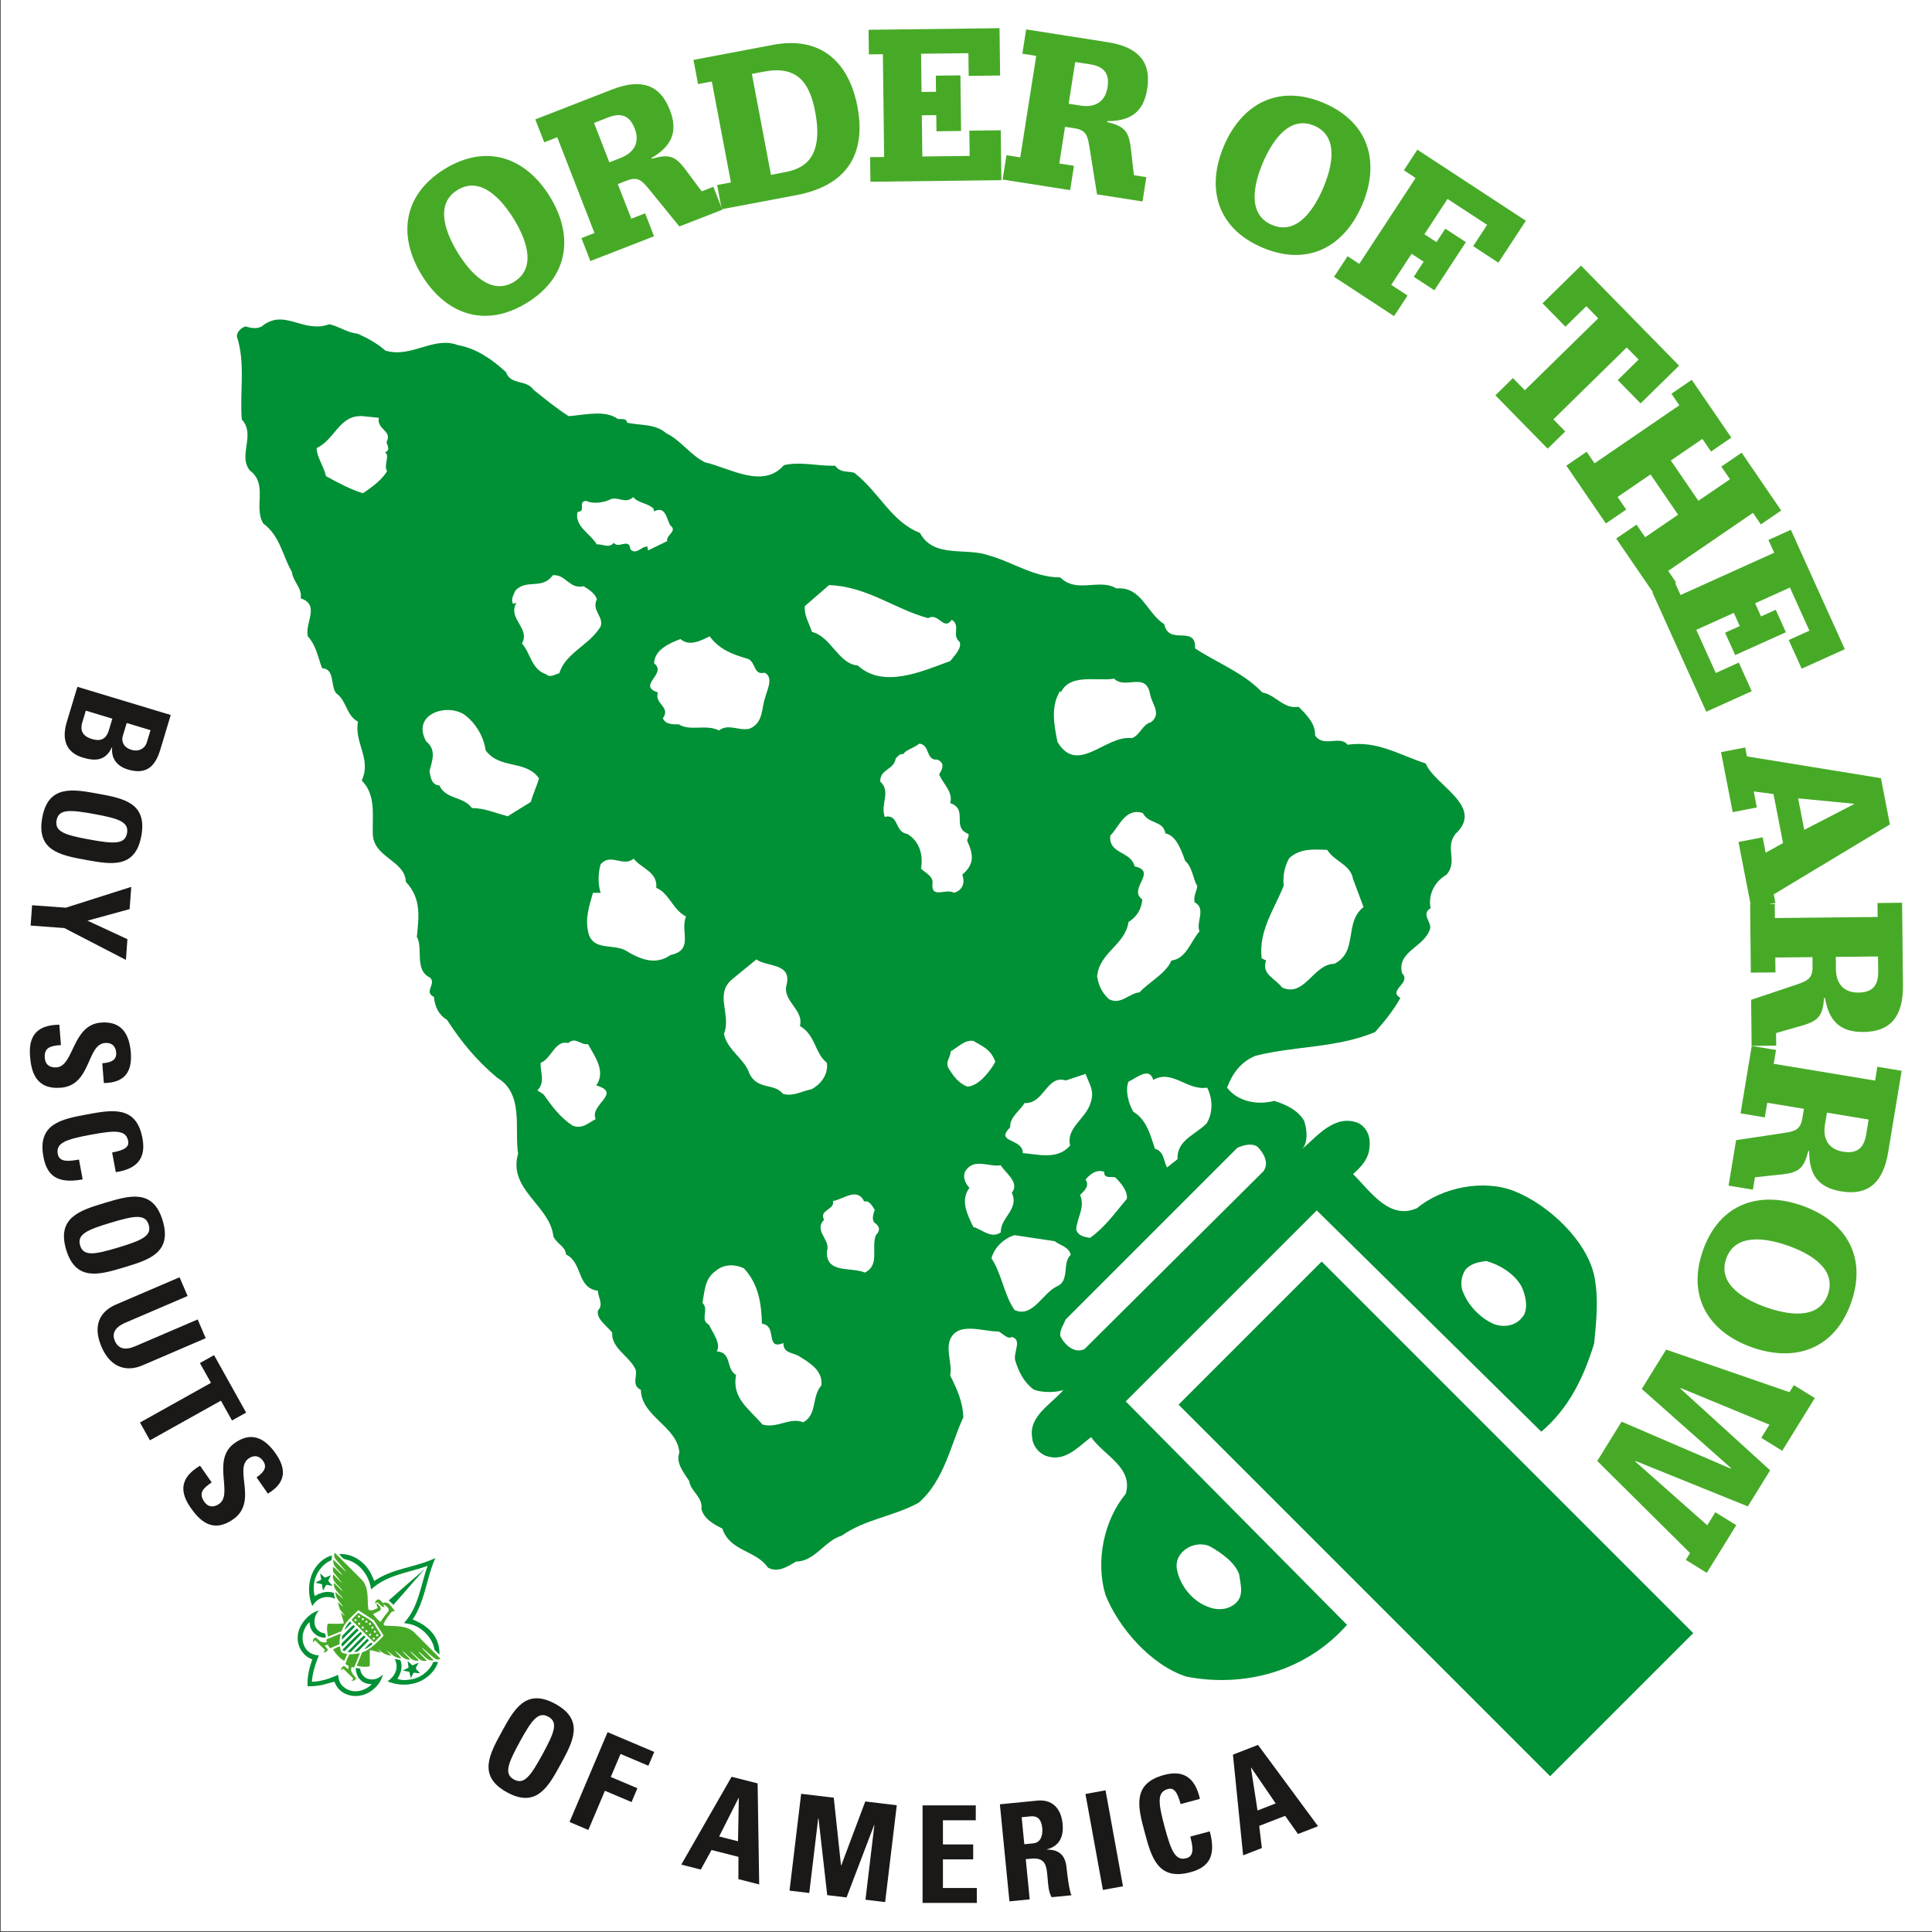 <?xml version="1.0" encoding="UTF-8"?>
<svg xmlns="http://www.w3.org/2000/svg" xmlns:xlink="http://www.w3.org/1999/xlink" width="192.8pt" height="192.8pt" viewBox="0 0 192.8 192.8" version="1.1">
<rect x="0" y="0" width="192.8" height="192.8" fill="#333333" stroke="none"/>
<g id="surface1">
<path style=" stroke:none;fill-rule:evenodd;fill:rgb(100%,100%,100%);fill-opacity:1;" d="M 0.062 192.734 L 192.816 192.734 L 192.816 -0.023 L 0.062 -0.023 Z M 0.062 192.734 "/>
<path style=" stroke:none;fill-rule:evenodd;fill:rgb(100%,100%,100%);fill-opacity:1;" d="M 131.23 121.488 L 170.867 161.125 L 151.934 180.062 L 112.031 140.16 Z M 131.23 121.488 "/>
<path style=" stroke:none;fill-rule:evenodd;fill:rgb(0%,56.444%,20.776%);fill-opacity:1;" d="M 26.328 32.41 C 28.523 30.875 30.281 33.289 32.863 32.355 C 33.852 32.574 34.73 33.234 35.664 33.289 C 36.652 33.73 37.586 34.223 38.465 34.992 C 41.102 35.762 43.242 33.508 45.715 34.445 C 47.582 34.773 49.176 35.926 50.496 37.137 C 50.934 38.453 52.527 37.848 53.238 38.895 C 54.395 39.828 55.547 40.762 56.754 41.531 C 58.293 41.418 60.383 40.871 61.645 41.805 C 62.027 41.859 62.523 41.695 62.578 42.188 C 63.953 42.465 65.434 42.297 66.477 43.23 C 67.961 43.945 68.895 45.43 70.379 46.145 C 72.793 46.691 76.145 48.836 78.23 46.418 C 79.934 46.031 81.527 46.527 83.34 46.473 C 83.891 47.242 84.605 46.969 85.262 47.188 C 87.789 49.164 88.941 52.074 91.801 53.176 C 93.172 55.754 96.414 54.602 98.664 55.426 C 101.082 56.086 103.168 57.621 105.805 57.621 C 107.453 59.27 109.703 57.68 111.406 58.723 C 113.934 58.5 114.43 61.195 116.188 62.293 C 116.625 64.488 119.371 62.293 119.262 64.707 C 121.516 66.191 124.098 67.125 125.965 69.102 C 127.281 69.32 128.105 70.805 129.59 70.531 C 130.41 71.355 131.289 72.234 131.234 73.387 C 132.059 74.648 133.707 73.332 134.477 74.32 C 137.441 73.879 139.695 75.363 142.277 76.188 C 143.156 78.383 148.207 80.473 145.242 83.219 C 144.145 84.648 145.516 85.91 144.363 87.281 C 143.102 87.996 142.496 89.371 142.77 90.633 C 141.781 91.184 142.879 92.062 142.715 92.668 C 142.168 94.535 139.363 94.918 139.914 97.113 C 140.902 98.105 138.434 98.816 139.75 99.586 C 139.09 100.793 138.102 102.004 137.223 102.992 C 133.434 104.586 129.258 104.367 125.305 105.355 C 123.82 105.957 122.996 107.113 122.449 108.539 C 123.547 109.969 125.523 110.297 127.172 109.859 C 128.324 110.242 129.48 110.738 130.137 111.836 C 130.41 112.66 130.578 113.922 129.973 114.637 C 131.512 113.316 133.215 111.176 135.52 112.055 C 136.398 112.496 136.785 113.43 136.672 114.418 C 136.617 115.57 135.906 116.395 135.027 117.164 C 136.785 118.922 138.652 121.777 141.398 120.57 C 143.922 118.48 148.043 117.656 151.121 118.867 C 154.578 120.238 158.48 123.918 159.141 127.543 C 159.523 129.688 159.305 131.883 159.082 134.082 C 158.098 137.266 156.668 140.453 153.812 142.871 L 131.402 120.789 L 112.34 139.848 L 134.422 162.148 C 130.191 166.926 123.984 168.41 118.383 167.312 C 114.812 166.156 111.574 162.367 110.309 159.129 C 109.32 155.832 110.145 151.711 112.34 149.074 C 113.109 146.438 110.199 145.285 108.883 143.418 C 107.508 144.461 106.246 145.945 104.375 145.285 C 103.664 145.012 103.059 144.297 103.004 143.473 C 102.617 141.332 104.926 140.121 106.133 138.695 C 105.531 138.969 103.938 139.023 103.113 138.641 C 102.125 137.871 101.629 136.828 101.301 135.727 C 101.137 134.906 102.016 133.695 100.973 133.422 C 100.586 133.695 100.094 133.094 99.652 132.871 C 98.172 132.926 95.48 131.773 94.766 133.805 C 94.434 134.906 95.039 136.168 94.82 137.266 C 95.535 138.641 96.082 139.957 96.137 141.441 C 94.93 143.969 94.27 147.703 91.688 149.953 C 89.219 151.328 86.305 151.602 84 153.25 C 82.297 153.746 81.309 155.832 79.441 155.832 C 78.617 156.324 77.629 156.984 76.641 156.438 C 75.43 154.68 72.848 154.844 72.082 152.535 C 71.258 152.152 70.215 151.547 69.992 150.559 C 70.16 149.406 68.895 148.801 68.785 147.812 C 68.234 146.934 67.41 146 67.797 144.957 C 67.578 142.32 64.008 141.387 63.953 138.695 C 62.961 138.254 63.676 137.211 63.402 136.609 C 62.742 135.289 60.984 134.52 61.094 132.98 C 60.492 132.27 59.504 131.609 59.668 130.785 C 60.27 130.18 59.668 129.465 59.668 128.809 C 57.523 128.531 58.184 126.008 56.48 125.184 C 56.426 124.359 55.547 124.141 55.219 123.371 C 54.887 120.293 50.66 118.703 51.703 115.129 C 51.316 112.66 52.309 109.145 49.617 107.551 C 47.527 105.793 46.043 103.98 44.617 101.785 C 43.738 101.234 43.41 100.465 43.297 99.477 C 42.254 98.98 43.574 98.215 42.914 97.555 C 41.32 96.84 42.254 94.59 41.598 93.492 C 41.816 91.402 42.035 89.645 40.496 87.996 C 40.441 85.855 37.203 85.582 37.203 83.164 C 37.148 81.352 37.531 79.32 36.102 77.891 C 37.094 75.695 35.336 74.156 35.719 72.016 C 34.512 71.355 34.621 69.926 33.523 69.156 C 32.973 68.387 33.414 66.742 32.148 66.688 C 31.711 65.586 31.598 64.488 30.719 63.5 C 30.391 62.184 31.984 60.367 30.008 59.711 C 30.172 58.668 29.238 58.062 29.129 57.074 C 28.195 55.48 27.973 53.504 26.27 52.238 C 25.281 50.594 26.766 48.34 24.953 46.969 C 23.691 45.484 25.559 43.398 24.129 41.859 C 23.91 39.004 24.516 36.312 23.637 33.566 C 23.637 33.125 24.074 32.688 24.516 32.574 C 25.008 32.742 25.832 32.906 26.328 32.41 Z M 26.328 32.41 "/>
<path style=" stroke:none;fill-rule:evenodd;fill:rgb(100%,100%,100%);fill-opacity:1;" d="M 31.598 44.715 C 31.598 45.594 32.312 46.527 32.531 47.516 C 33.742 48.176 34.949 48.836 36.215 49.219 C 37.148 48.613 38.137 47.848 38.629 47.023 C 38.246 46.418 38.961 45.375 38.41 45.156 C 39.016 44.879 38.629 44.496 38.574 44.109 C 39.18 42.957 37.586 42.902 37.805 41.695 L 36.215 41.531 C 33.852 41.363 33.469 43.836 31.598 44.715 Z M 31.598 44.715 "/>
<path style=" stroke:none;fill-rule:evenodd;fill:rgb(100%,100%,100%);fill-opacity:1;" d="M 58.512 49.988 C 57.578 50.043 58.57 51.031 57.633 51.086 C 57.305 52.516 58.898 53.23 59.559 54.328 C 60.16 54.273 60.766 54.766 61.258 54.164 C 61.699 54.82 62.797 53.613 62.906 54.82 C 63.512 55.426 64.008 54.492 64.609 54.547 L 64.664 54.934 L 66.586 53.996 C 66.422 53.395 67.688 53.008 66.863 52.406 C 66.477 51.582 66.367 50.484 65.27 51.031 L 65.215 50.758 C 64.664 50.207 63.676 50.207 63.184 49.605 C 62.414 50.371 61.59 49.438 60.82 49.879 C 60.215 50.152 59.172 50.316 58.512 49.988 Z M 58.512 49.988 "/>
<path style=" stroke:none;fill-rule:evenodd;fill:rgb(100%,100%,100%);fill-opacity:1;" d="M 51.43 58.941 C 51.262 59.324 50.934 59.875 51.207 60.258 L 51.539 60.148 C 50.605 61.742 52.965 62.676 52.086 64.215 C 52.965 65.203 53.02 66.797 54.504 67.289 C 54.887 67.672 55.383 67.289 55.82 67.18 C 56.426 65.148 58.844 64.379 59.941 62.512 C 60.27 61.523 59.008 60.918 59.559 59.82 C 59.445 59.27 58.789 58.832 58.238 58.5 C 56.812 58.832 56.48 57.293 55.164 57.402 C 54.121 58.887 52.527 57.734 51.43 58.941 Z M 51.43 58.941 "/>
<path style=" stroke:none;fill-rule:evenodd;fill:rgb(100%,100%,100%);fill-opacity:1;" d="M 42.531 73.992 C 43.574 74.816 43.133 75.914 42.859 76.957 C 42.969 77.504 43.023 78.328 43.848 78.383 C 44.508 79.812 46.211 79.43 47.09 80.637 C 48.297 80.637 49.449 81.133 50.66 81.461 L 52.965 80.031 C 53.184 79.266 53.57 78.441 53.789 77.672 C 52.473 75.805 49.836 76.793 48.461 74.871 C 48.297 73.605 47.527 72.18 46.32 71.301 C 44.508 70.145 41.047 71.301 42.531 73.992 Z M 42.531 73.992 "/>
<path style=" stroke:none;fill-rule:evenodd;fill:rgb(100%,100%,100%);fill-opacity:1;" d="M 65.27 66.191 C 66.645 67.234 63.512 68.387 65.652 69.102 C 65.27 70.254 66.973 70.531 66.148 71.684 C 66.422 72.289 67.082 72.289 67.742 72.289 C 68.895 73.004 70.434 72.234 71.75 72.895 C 72.684 72.18 73.672 72.945 74.773 72.727 C 76.199 72.18 75.98 70.641 76.363 69.598 C 76.531 68.883 77.242 67.621 76.309 67.125 C 75.102 67.453 75.484 65.863 74.441 65.695 C 73.016 65.258 71.805 64.82 70.816 63.5 C 69.938 63.941 68.785 64.543 67.906 63.773 C 66.863 64.16 65.324 64.82 65.27 66.191 Z M 65.27 66.191 "/>
<path style=" stroke:none;fill-rule:evenodd;fill:rgb(100%,100%,100%);fill-opacity:1;" d="M 80.32 60.48 C 80.211 61.359 80.758 62.238 81.035 63.062 C 82.957 63.555 83.668 66.246 85.594 66.41 C 88.176 68.773 92.074 66.961 94.82 65.973 C 95.258 65.422 96.027 64.652 95.754 64.047 C 94.93 63.336 95.918 62.457 94.984 61.852 C 94.16 63.008 93.668 61.082 92.625 61.688 C 89.328 60.809 86.473 58.5 82.734 58.391 Z M 80.32 60.48 "/>
<path style=" stroke:none;fill-rule:evenodd;fill:rgb(100%,100%,100%);fill-opacity:1;" d="M 59.941 86.238 C 59.668 87.172 59.668 88.273 59.941 89.094 L 59.172 89.094 C 58.789 90.469 58.348 91.68 58.734 93.16 C 59.227 94.863 61.094 94.203 62.359 94.809 C 63.785 95.688 65.379 96.402 66.918 95.301 C 69.277 94.809 67.852 92.941 68.457 91.457 C 67.137 90.797 66.754 89.094 65.488 88.602 C 65.652 87.008 64.008 86.68 63.238 85.691 C 62.141 86.57 60.984 85.086 59.941 86.238 Z M 59.941 86.238 "/>
<path style=" stroke:none;fill-rule:evenodd;fill:rgb(100%,100%,100%);fill-opacity:1;" d="M 53.953 106.066 C 53.898 107 54.449 107.992 53.625 108.816 L 54.23 109.199 C 55.055 110.352 55.879 111.508 57.141 112.328 C 58.074 112.715 58.734 112.055 59.445 111.672 C 58.789 110.242 62.141 109.09 59.504 108.32 C 60.492 106.891 59.336 105.41 58.68 104.199 C 57.91 104.309 57.469 103.43 56.699 104.09 C 55.383 103.762 55.055 105.629 53.953 106.066 Z M 53.953 106.066 "/>
<path style=" stroke:none;fill-rule:evenodd;fill:rgb(100%,100%,100%);fill-opacity:1;" d="M 89.383 75.695 C 89.219 76.848 87.789 76.738 87.844 78 C 88.941 78.988 87.844 80.199 88.285 81.516 C 89.711 81.188 89.273 83.055 90.535 83.219 C 91.855 83.988 92.129 85.473 91.91 86.68 C 92.348 87.117 93.062 87.395 93.062 88.055 C 92.844 89.809 94.379 88.602 95.203 89.094 C 96.137 88.82 96.305 87.996 96.027 87.281 C 97.293 86.238 97.125 85.195 96.523 83.934 C 96.523 83.602 96.852 83.273 96.523 83.164 C 94.984 82.504 96.633 80.746 94.82 80.145 C 95.148 79.043 94.105 78.223 93.723 77.285 C 93.996 76.793 94.379 76.188 93.555 75.805 C 92.348 75.914 92.844 74.32 91.742 74.211 C 91.195 74.648 90.316 74.871 90.152 75.254 C 89.766 75.199 89.602 75.473 89.383 75.695 Z M 89.383 75.695 "/>
<path style=" stroke:none;fill-rule:evenodd;fill:rgb(100%,100%,100%);fill-opacity:1;" d="M 73.07 97.719 C 71.258 99.203 73.016 101.289 72.246 103.156 C 72.52 104.75 74.332 105.684 74.773 107.113 C 75.594 108.816 77.242 108.047 78.121 109.145 C 79.109 109.473 80.043 108.871 80.977 108.703 C 81.91 108.211 82.68 107.223 82.516 106.066 C 81.254 105.023 81.418 103.32 79.824 102.387 C 80.266 100.742 78.012 99.918 78.508 98.215 C 79 96.07 76.477 96.512 75.484 95.742 Z M 73.07 97.719 "/>
<path style=" stroke:none;fill-rule:evenodd;fill:rgb(100%,100%,100%);fill-opacity:1;" d="M 105.805 68.938 C 104.816 70.477 105.199 72.398 105.531 74.047 C 107.562 77.398 110.309 73.332 112.945 73.66 C 113.77 73.387 113.988 72.289 114.867 72.07 C 115.965 71.191 114.922 70.254 114.758 69.211 C 114.32 67.016 112.285 68.828 111.188 67.73 C 109.375 68.004 106.793 67.18 105.859 69.102 Z M 105.805 68.938 "/>
<path style=" stroke:none;fill-rule:evenodd;fill:rgb(100%,100%,100%);fill-opacity:1;" d="M 110.805 83.383 C 110.582 85.25 112.891 84.922 113.223 86.461 C 115.582 86.953 112.508 88.711 113.988 89.754 C 113.934 90.688 113.441 91.512 112.617 92.008 C 112.285 94.312 109.703 95.027 109.484 97.445 C 109.648 98.379 109.926 98.98 110.641 99.695 C 111.848 100.355 112.672 99.094 113.715 99.035 C 114.648 97.992 116.352 97.168 116.898 95.852 C 118.383 95.688 118.824 93.93 119.703 92.941 C 119.316 92.008 120.414 90.688 119.207 90.031 C 119.098 89.371 119.426 88.93 119.48 88.438 C 119.043 87.668 118.988 86.516 118.273 85.91 C 117.891 84.867 117.395 83.383 116.297 83.164 C 116.074 81.848 114.648 82.285 114.043 81.133 C 112.285 80.582 111.684 82.504 110.805 83.383 Z M 110.805 83.383 "/>
<path style=" stroke:none;fill-rule:evenodd;fill:rgb(100%,100%,100%);fill-opacity:1;" d="M 71.422 126.832 C 70.324 127.598 70.324 128.809 70.102 130.016 C 70.816 130.73 69.773 131.664 70.762 132.215 C 71.145 133.039 71.969 134.082 71.531 134.852 C 73.07 134.961 72.41 136.609 73.453 137.211 C 73.016 139.52 74.719 140.562 76.09 142.156 C 77.52 142.594 78.836 141.387 80.156 141.934 C 81.582 141.168 80.977 139.352 81.969 138.254 C 82.133 136.773 80.812 136.004 79.66 135.289 C 79 134.961 78.176 135.016 78.176 134.023 C 76.309 134.797 77.629 132.27 76.035 132.102 C 75.98 130.07 75.707 128.148 74.223 126.555 C 73.234 126.117 72.191 126.172 71.422 126.832 Z M 71.422 126.832 "/>
<path style=" stroke:none;fill-rule:evenodd;fill:rgb(100%,100%,100%);fill-opacity:1;" d="M 94.875 104.914 C 94.82 105.629 94.379 105.848 94.602 106.508 C 95.094 107.332 95.645 108.102 96.523 108.43 C 97.621 108.43 98.828 106.891 99.324 105.957 C 98.883 104.75 98.172 104.477 97.125 103.871 C 96.25 103.762 95.645 104.477 94.875 104.914 Z M 94.875 104.914 "/>
<path style=" stroke:none;fill-rule:evenodd;fill:rgb(100%,100%,100%);fill-opacity:1;" d="M 83.121 119.855 C 83.34 120.734 81.691 120.734 82.242 121.723 C 81.145 122.82 82.957 123.754 82.516 124.852 C 82.406 127.16 84.934 126.391 86.305 126.996 C 87.844 126.227 86.91 124.523 87.406 123.262 C 87.844 122.82 87.844 122.383 87.242 121.996 C 86.965 121.613 87.184 121.062 87.293 120.734 C 87.074 120.402 86.746 119.746 86.25 119.91 C 85.539 118.426 84.164 119.691 83.121 119.855 Z M 83.121 119.855 "/>
<path style=" stroke:none;fill-rule:evenodd;fill:rgb(100%,100%,100%);fill-opacity:1;" d="M 102.234 110.078 C 101.852 110.793 100.75 111.449 100.809 112.496 C 99.215 114.086 102.07 113.539 102.07 115.074 C 103.609 115.184 105.531 115.789 106.793 114.309 C 106.355 112.551 108.387 111.617 108.824 110.078 C 109.266 108.871 108.715 108.211 108.332 107.168 L 106.355 107.824 C 104.434 107.223 104.211 110.188 102.234 110.078 Z M 102.234 110.078 "/>
<path style=" stroke:none;fill-rule:evenodd;fill:rgb(100%,100%,100%);fill-opacity:1;" d="M 96.359 116.832 C 96.027 117.383 96.305 118.098 96.742 118.535 C 95.809 119.801 96.523 121.172 97.125 122.438 C 98.059 122.711 98.883 123.645 99.871 122.984 C 99.816 121.504 101.742 120.68 100.973 119.031 C 101.797 117.988 100.312 117.055 99.871 116.285 C 98.773 116.504 97.234 115.516 96.359 116.832 Z M 96.359 116.832 "/>
<path style=" stroke:none;fill-rule:evenodd;fill:rgb(100%,100%,100%);fill-opacity:1;" d="M 128.656 85.637 C 128.215 86.406 127.996 87.395 128.105 88.383 C 127.172 90.742 125.578 92.887 125.906 95.633 L 126.348 95.852 C 125.855 97.223 127.227 97.609 127.941 98.543 C 130.191 99.586 131.07 96.184 133.156 96.184 C 135.574 94.973 134.09 92.062 136.07 90.523 L 135.027 87.723 C 134.75 86.238 133.215 86.02 132.445 84.812 C 131.07 84.758 129.754 84.648 128.656 85.637 Z M 128.656 85.637 "/>
<path style=" stroke:none;fill-rule:evenodd;fill:rgb(100%,100%,100%);fill-opacity:1;" d="M 112.617 107.938 C 112.285 108.703 112.562 110.078 113.109 110.957 C 114.43 111.727 114.812 113.316 115.254 114.637 C 116.188 114.91 116.074 115.789 116.461 116.504 L 117.504 115.68 C 117.449 113.758 119.207 113.316 120.414 112.109 C 121.074 111.012 121.02 109.637 120.469 108.539 C 118.492 108.871 116.953 106.672 115.086 107.77 C 114.703 106.398 113.387 107.605 112.617 107.938 Z M 112.617 107.938 "/>
<path style=" stroke:none;fill-rule:evenodd;fill:rgb(100%,100%,100%);fill-opacity:1;" d="M 101.246 123.262 C 100.148 123.59 99.215 124.523 98.941 125.566 C 99.984 127.16 100.203 129.246 101.246 130.73 C 103.059 131.555 104.047 129.027 105.477 128.367 C 106.793 127.82 105.969 126.008 106.848 125.238 C 106.684 124.414 105.805 124.305 105.254 123.863 Z M 101.246 123.262 "/>
<path style=" stroke:none;fill-rule:evenodd;fill:rgb(100%,100%,100%);fill-opacity:1;" d="M 108.332 117.711 C 108.77 118.371 108.168 118.867 107.781 119.25 C 108.332 120.457 107.453 121.559 107.398 122.711 C 107.617 123.371 108.223 123.426 108.77 123.535 C 110.254 122.492 111.242 121.062 112.449 119.637 C 112.562 118.867 111.848 118.043 111.297 117.492 C 110.859 117.383 110.145 117.656 110.199 116.945 C 109.484 116.668 108.824 117.109 108.332 117.711 Z M 108.332 117.711 "/>
<path style=" stroke:none;fill-rule:evenodd;fill:rgb(100%,100%,100%);fill-opacity:1;" d="M 106.355 131.664 C 106.133 132.215 105.75 132.707 105.805 133.312 C 106.191 134.137 107.18 135.125 108.223 134.629 L 126.074 116.891 C 126.676 116.066 126.129 115.074 125.469 114.418 C 124.863 114.031 124.039 114.309 123.492 114.527 Z M 106.355 131.664 "/>
<path style=" stroke:none;fill-rule:evenodd;fill:rgb(0%,56.444%,20.776%);fill-opacity:1;" d="M 131.895 125.895 L 117.613 140.176 L 154.691 177.254 L 168.973 162.973 Z M 131.895 125.895 "/>
<path style=" stroke:none;fill-rule:evenodd;fill:rgb(100%,100%,100%);fill-opacity:1;" d="M 117.449 156.602 C 117.723 158.191 118.988 159.785 120.527 160.336 C 121.516 160.773 122.832 160.664 123.547 159.73 C 124.098 158.961 123.766 157.973 123.656 157.094 C 123.219 155.887 121.844 154.953 120.801 154.348 C 119.262 153.578 117.121 154.844 117.449 156.602 Z M 117.449 156.602 "/>
<path style=" stroke:none;fill-rule:evenodd;fill:rgb(100%,100%,100%);fill-opacity:1;" d="M 146.23 126.723 C 145.793 127.379 145.684 128.367 146.066 129.082 C 146.617 130.402 147.824 131.609 149.141 132.156 C 150.297 132.543 151.504 132.215 152.109 131.168 C 152.492 130.348 152.219 129.191 151.832 128.367 C 151.121 127.105 149.691 126.227 148.32 125.84 C 147.551 125.953 146.781 126.062 146.23 126.723 Z M 146.23 126.723 "/>
<path style=" stroke:none;fill-rule:evenodd;fill:rgb(27.831%,66.602%,15.282%);fill-opacity:1;" d="M 51.254 21.824 C 52.324 23.555 53.727 26.625 51.312 28.117 C 48.898 29.609 46.777 26.988 45.707 25.258 C 44.637 23.527 43.234 20.457 45.648 18.965 C 48.062 17.473 50.184 20.098 51.254 21.824 Z M 54.859 19.598 C 52.461 15.723 48.555 14.281 44.355 16.875 C 40.16 19.473 39.707 23.613 42.105 27.488 C 44.5 31.359 48.406 32.805 52.605 30.207 C 56.801 27.609 57.254 23.469 54.859 19.598 Z M 54.859 19.598 "/>
<path style=" stroke:none;fill-rule:evenodd;fill:rgb(27.831%,66.602%,15.282%);fill-opacity:1;" d="M 60.809 16.199 L 59.281 12.27 L 60.703 11.715 C 61.93 11.242 62.82 11.484 63.332 12.809 C 64.145 14.902 62.289 15.621 61.895 15.777 Z M 67.797 22.598 L 72.082 20.93 L 71.191 18.641 L 70.027 19.094 L 68.367 16.871 C 67.336 15.5 66.672 15.375 65.039 15.848 L 65.008 15.77 C 66.988 14.613 67.711 13.195 66.844 10.965 C 65.832 8.359 63.883 7.844 61.098 8.926 L 53.418 11.914 L 54.309 14.203 L 55.609 13.695 L 59.324 23.254 L 58.023 23.762 L 58.914 26.051 L 65.27 23.578 L 64.379 21.289 L 63 21.824 L 61.652 18.371 L 62.562 18.016 C 63.668 17.586 64.074 18.043 64.758 18.867 Z M 67.797 22.598 "/>
<path style=" stroke:none;fill-rule:evenodd;fill:rgb(27.831%,66.602%,15.282%);fill-opacity:1;" d="M 76.938 17.449 L 75.031 7.375 L 76.258 7.145 C 79.445 6.543 80.773 8.102 81.348 11.141 C 82.348 16.426 79.559 16.953 78.039 17.242 Z M 72.941 18.207 L 71.566 18.465 L 72.023 20.879 L 79.496 19.469 C 84.344 18.551 86.492 15.535 85.566 10.645 C 84.711 6.125 81.84 3.586 77.156 4.473 L 69.203 5.977 L 69.66 8.391 L 71.035 8.133 Z M 72.941 18.207 "/>
<path style=" stroke:none;fill-rule:evenodd;fill:rgb(27.831%,66.602%,15.282%);fill-opacity:1;" d="M 93.387 7.551 L 95.844 7.52 L 95.91 13.07 L 93.453 13.102 L 93.434 11.488 L 91.992 11.508 L 92.043 15.617 L 96.766 15.559 L 96.734 13.039 L 99.871 13 L 99.93 17.98 L 86.863 18.137 L 86.832 15.68 L 88.23 15.664 L 88.105 5.41 L 86.707 5.426 L 86.676 2.973 L 99.746 2.812 L 99.805 7.535 L 96.668 7.574 L 96.641 5.309 L 91.918 5.363 L 91.965 9.176 L 93.406 9.16 Z M 93.387 7.551 "/>
<path style=" stroke:none;fill-rule:evenodd;fill:rgb(27.831%,66.602%,15.282%);fill-opacity:1;" d="M 106.645 10.352 L 107.297 6.188 L 108.805 6.422 C 110.102 6.625 110.75 7.285 110.527 8.688 C 110.18 10.906 108.215 10.598 107.797 10.531 Z M 109.473 19.395 L 114.016 20.105 L 114.395 17.68 L 113.16 17.484 L 112.84 14.734 C 112.637 13.027 112.125 12.582 110.477 12.176 L 110.488 12.09 C 112.785 12.086 114.121 11.223 114.488 8.859 C 114.922 6.098 113.496 4.672 110.543 4.211 L 102.402 2.934 L 102.023 5.359 L 103.406 5.578 L 101.816 15.707 L 100.438 15.488 L 100.055 17.918 L 106.793 18.973 L 107.176 16.547 L 105.711 16.316 L 106.281 12.656 L 107.246 12.805 C 108.418 12.988 108.539 13.586 108.715 14.645 Z M 109.473 19.395 "/>
<path style=" stroke:none;fill-rule:evenodd;fill:rgb(27.831%,66.602%,15.282%);fill-opacity:1;" d="M 132.039 18.777 C 131.238 20.648 129.535 23.559 126.922 22.441 C 124.312 21.324 125.238 18.082 126.039 16.211 C 126.84 14.344 128.543 11.43 131.152 12.547 C 133.766 13.664 132.836 16.906 132.039 18.777 Z M 135.934 20.441 C 137.727 16.254 136.66 12.227 132.121 10.285 C 127.582 8.348 123.934 10.359 122.145 14.547 C 120.352 18.734 121.418 22.762 125.957 24.699 C 130.496 26.641 134.145 24.629 135.934 20.441 Z M 135.934 20.441 "/>
<path style=" stroke:none;fill-rule:evenodd;fill:rgb(27.831%,66.602%,15.282%);fill-opacity:1;" d="M 144.23 22.82 L 146.285 24.164 L 143.141 28.969 L 141.086 27.621 L 142.07 26.113 L 140.867 25.324 L 138.836 28.426 L 140.465 29.492 L 139.117 31.547 L 133.129 27.625 L 134.477 25.57 L 135.645 26.336 L 141.266 17.762 L 140.098 16.992 L 141.441 14.938 L 152.27 22.031 L 149.527 26.215 L 147.012 24.566 L 148.406 22.438 L 144.453 19.852 L 142.145 23.375 L 143.348 24.164 Z M 144.23 22.82 "/>
<path style=" stroke:none;fill-rule:evenodd;fill:rgb(27.831%,66.602%,15.282%);fill-opacity:1;" d="M 163.523 35.883 L 162.336 34.672 L 155.016 41.848 L 156.199 43.059 L 154.445 44.777 L 149.227 39.449 L 150.98 37.73 L 152.168 38.941 L 159.492 31.766 L 158.305 30.555 L 156.219 32.602 L 153.934 30.27 L 157.777 26.504 L 167.562 36.492 L 163.719 40.258 L 161.438 37.93 Z M 163.523 35.883 "/>
<path style=" stroke:none;fill-rule:evenodd;fill:rgb(27.831%,66.602%,15.282%);fill-opacity:1;" d="M 172.637 47.824 L 171.773 46.562 L 173.805 45.176 L 177.75 50.945 L 175.723 52.332 L 174.934 51.18 L 166.473 56.969 L 167.262 58.125 L 165.234 59.512 L 161.285 53.742 L 163.312 52.355 L 164.176 53.613 L 167.461 51.363 L 164.711 47.344 L 161.422 49.59 L 162.285 50.852 L 160.254 52.238 L 156.309 46.469 L 158.336 45.082 L 159.125 46.234 L 167.586 40.445 L 166.797 39.293 L 168.824 37.902 L 172.773 43.672 L 170.746 45.062 L 169.887 43.801 L 166.738 45.957 L 169.488 49.977 Z M 172.637 47.824 "/>
<path style=" stroke:none;fill-rule:evenodd;fill:rgb(27.831%,66.602%,15.282%);fill-opacity:1;" d="M 177.207 60.852 L 178.219 63.094 L 173.16 65.375 L 172.148 63.137 L 173.617 62.477 L 173.023 61.16 L 169.277 62.855 L 171.223 67.16 L 173.52 66.121 L 174.809 68.977 L 170.273 71.027 L 164.895 59.113 L 167.133 58.105 L 167.707 59.379 L 177.055 55.156 L 176.477 53.883 L 178.715 52.871 L 184.098 64.785 L 179.793 66.73 L 178.5 63.871 L 180.566 62.938 L 178.621 58.633 L 175.148 60.203 L 175.738 61.516 Z M 177.207 60.852 "/>
<path style=" stroke:none;fill-rule:evenodd;fill:rgb(27.831%,66.602%,15.282%);fill-opacity:1;" d="M 180.051 82.812 L 179.441 79.672 L 185.004 80.207 L 185.012 80.25 Z M 176.199 85.094 L 175.902 83.555 L 173.488 84.023 L 174.762 90.57 L 177.172 90.105 L 177.008 89.25 L 188.598 82.273 L 187.703 77.656 L 174.332 75.484 L 174.156 74.59 L 171.746 75.059 L 172.91 81.047 L 175.32 80.578 L 175.012 78.98 L 176.984 79.242 L 177.934 84.129 Z M 176.199 85.094 "/>
<path style=" stroke:none;fill-rule:evenodd;fill:rgb(27.831%,66.602%,15.282%);fill-opacity:1;" d="M 183.199 95.492 L 187.414 95.449 L 187.43 96.977 C 187.445 98.289 186.902 99.035 185.48 99.051 C 183.234 99.074 183.215 97.082 183.211 96.66 Z M 174.75 99.773 L 174.797 104.371 L 177.254 104.344 L 177.238 103.094 L 179.902 102.328 C 181.547 101.844 181.902 101.27 182.035 99.574 L 182.117 99.57 C 182.5 101.836 183.574 103.012 185.969 102.984 C 188.762 102.957 189.934 101.312 189.902 98.328 L 189.816 90.086 L 187.359 90.113 L 187.375 91.508 L 177.121 91.613 L 177.109 90.215 L 174.652 90.242 L 174.719 97.062 L 177.18 97.039 L 177.164 95.555 L 180.871 95.516 L 180.879 96.492 C 180.891 97.676 180.32 97.895 179.309 98.246 Z M 174.75 99.773 "/>
<path style=" stroke:none;fill-rule:evenodd;fill:rgb(27.831%,66.602%,15.282%);fill-opacity:1;" d="M 182.316 111.031 L 186.477 111.723 L 186.227 113.227 C 186.012 114.523 185.348 115.164 183.945 114.934 C 181.73 114.566 182.059 112.602 182.125 112.184 Z M 173.25 113.781 L 172.5 118.316 L 174.926 118.719 L 175.129 117.484 L 177.883 117.191 C 179.59 117 180.035 116.496 180.461 114.848 L 180.543 114.863 C 180.527 117.156 181.379 118.5 183.742 118.891 C 186.5 119.348 187.938 117.934 188.426 114.988 L 189.773 106.859 L 187.348 106.457 L 187.121 107.836 L 177.004 106.16 L 177.234 104.777 L 174.809 104.379 L 173.695 111.105 L 176.117 111.508 L 176.359 110.047 L 180.02 110.652 L 179.859 111.613 C 179.664 112.785 179.066 112.898 178.008 113.066 Z M 173.25 113.781 "/>
<path style=" stroke:none;fill-rule:evenodd;fill:rgb(27.831%,66.602%,15.282%);fill-opacity:1;" d="M 176.254 130.461 C 174.336 129.785 171.32 128.273 172.266 125.594 C 173.207 122.918 176.504 123.633 178.422 124.309 C 180.34 124.984 183.355 126.496 182.41 129.176 C 181.469 131.852 178.168 131.137 176.254 130.461 Z M 174.844 134.457 C 179.141 135.973 183.086 134.645 184.73 129.992 C 186.371 125.336 184.125 121.828 179.832 120.312 C 175.535 118.797 171.586 120.121 169.945 124.777 C 168.305 129.434 170.547 132.941 174.844 134.457 Z M 174.844 134.457 "/>
<path style=" stroke:none;fill-rule:evenodd;fill:rgb(27.831%,66.602%,15.282%);fill-opacity:1;" d="M 170.371 152.211 L 171.176 150.914 L 173.266 152.203 L 170.324 156.961 L 168.234 155.668 L 168.656 154.984 L 159.395 145.797 L 161.82 141.871 L 172.699 146.551 L 172.734 146.496 L 163.836 138.609 L 166.266 134.68 L 178.578 138.93 L 179.016 138.227 L 181.105 139.516 L 177.852 144.777 L 175.762 143.488 L 176.574 142.172 L 167.727 138.52 L 167.691 138.574 L 176.648 146.727 L 174.422 150.328 L 163.227 145.801 L 163.191 145.855 Z M 170.371 152.211 "/>
<path style=" stroke:none;fill-rule:evenodd;fill:rgb(10.594%,9.813%,9.424%);fill-opacity:1;" d="M 11.211 71.719 L 10.871 72.855 C 10.574 73.836 9.977 73.992 9.152 73.742 C 7.848 73.348 8.113 72.414 8.238 72.004 L 8.566 70.918 Z M 15.02 72.867 L 14.656 74.07 C 14.457 74.727 13.816 75.039 13.129 74.832 C 12.227 74.559 12.121 73.879 12.25 73.453 L 12.645 72.152 Z M 6.684 71.984 C 6.434 72.809 5.918 74.891 8.277 75.605 C 9.555 75.992 10.555 75.898 11.164 74.578 L 11.191 74.586 C 11.078 75.703 11.691 76.469 12.766 76.793 C 14.75 77.391 15.547 76.293 15.996 74.812 L 17.039 71.352 L 7.723 68.539 Z M 6.684 71.984 "/>
<path style=" stroke:none;fill-rule:evenodd;fill:rgb(10.594%,9.813%,9.424%);fill-opacity:1;" d="M 5.645 81.863 C 5.852 80.738 6.938 80.785 9.391 81.234 C 11.848 81.68 12.879 82.02 12.676 83.148 C 12.469 84.273 11.383 84.227 8.926 83.777 C 6.473 83.332 5.441 82.992 5.645 81.863 Z M 4.215 81.602 C 3.609 84.906 6.051 85.352 8.559 85.809 C 11.09 86.27 13.504 86.711 14.105 83.41 C 14.711 80.105 12.297 79.664 9.762 79.203 C 7.258 78.746 4.816 78.301 4.215 81.602 Z M 4.215 81.602 "/>
<path style=" stroke:none;fill-rule:evenodd;fill:rgb(10.594%,9.813%,9.424%);fill-opacity:1;" d="M 6.566 90.582 L 13.098 88.504 L 12.934 90.723 L 8.73 91.875 L 12.715 93.723 L 12.566 95.793 L 6.418 92.613 L 3.055 92.367 L 3.203 90.336 Z M 6.566 90.582 "/>
<path style=" stroke:none;fill-rule:evenodd;fill:rgb(10.594%,9.813%,9.424%);fill-opacity:1;" d="M 2.996 105.387 C 2.793 102.875 4.234 102.285 5.922 102.258 L 6.082 104.289 C 5.156 104.363 4.379 104.465 4.469 105.582 C 4.523 106.266 4.996 106.566 5.652 106.516 C 7.402 106.375 7.18 102.281 10.07 102.047 C 11.586 101.926 12.855 102.555 13.055 105.027 C 13.211 107 12.406 108.055 10.363 108.082 L 10.207 106.105 C 10.934 106.051 11.66 105.867 11.594 105.047 C 11.543 104.391 11.148 104.031 10.477 104.082 C 8.637 104.23 9.125 108.305 6.074 108.547 C 3.562 108.75 3.117 106.934 2.996 105.387 Z M 2.996 105.387 "/>
<path style=" stroke:none;fill-rule:evenodd;fill:rgb(10.594%,9.813%,9.424%);fill-opacity:1;" d="M 8.664 111.215 C 11.195 110.746 13.605 110.297 14.219 113.598 C 14.598 115.637 13.625 116.668 11.555 116.973 L 11.191 115.008 C 12.465 114.773 12.898 114.457 12.789 113.863 C 12.578 112.734 11.492 112.785 9.039 113.242 C 6.586 113.699 5.555 114.043 5.766 115.168 C 5.938 116.094 7.121 115.836 7.883 115.719 L 8.25 117.695 C 5.691 118.168 4.68 117.301 4.332 115.434 C 3.719 112.133 6.156 111.68 8.664 111.215 Z M 8.664 111.215 "/>
<path style=" stroke:none;fill-rule:evenodd;fill:rgb(10.594%,9.813%,9.424%);fill-opacity:1;" d="M 7.996 124.289 C 7.668 123.191 8.656 122.738 11.043 122.02 C 13.434 121.301 14.508 121.129 14.84 122.227 C 15.168 123.324 14.18 123.777 11.789 124.496 C 9.402 125.215 8.328 125.383 7.996 124.289 Z M 6.602 124.707 C 7.57 127.922 9.945 127.207 12.387 126.473 C 14.852 125.73 17.199 125.023 16.234 121.809 C 15.266 118.594 12.914 119.301 10.449 120.043 C 8.012 120.777 5.637 121.492 6.602 124.707 Z M 6.602 124.707 "/>
<path style=" stroke:none;fill-rule:evenodd;fill:rgb(10.594%,9.813%,9.424%);fill-opacity:1;" d="M 20.527 133.543 L 14.188 136.266 C 12.848 136.84 11.113 136.691 10.133 134.41 C 9.25 132.355 9.891 130.906 11.574 130.184 L 17.918 127.461 L 18.723 129.332 L 12.504 132 C 11.398 132.473 11.168 133.129 11.461 133.812 C 11.812 134.629 12.516 134.766 13.508 134.34 L 19.727 131.672 Z M 20.527 133.543 "/>
<path style=" stroke:none;fill-rule:evenodd;fill:rgb(10.594%,9.813%,9.424%);fill-opacity:1;" d="M 24.562 140.969 L 23.152 141.754 L 22.047 139.777 L 14.961 143.734 L 13.969 141.957 L 21.055 138 L 19.949 136.023 L 21.363 135.234 Z M 24.562 140.969 "/>
<path style=" stroke:none;fill-rule:evenodd;fill:rgb(10.594%,9.813%,9.424%);fill-opacity:1;" d="M 19.012 150.441 C 17.57 148.375 18.516 147.141 19.961 146.266 L 21.125 147.934 C 20.363 148.465 19.742 148.945 20.383 149.863 C 20.777 150.43 21.332 150.453 21.875 150.074 C 23.312 149.07 21.059 145.648 23.438 143.992 C 24.688 143.121 26.098 143.023 27.516 145.059 C 28.648 146.684 28.48 148 26.734 149.055 L 25.602 147.43 C 26.199 147.012 26.738 146.488 26.27 145.812 C 25.891 145.273 25.367 145.16 24.816 145.543 C 23.301 146.602 25.773 149.871 23.266 151.621 C 21.195 153.062 19.898 151.715 19.012 150.441 Z M 19.012 150.441 "/>
<path style=" stroke:none;fill-rule:evenodd;fill:rgb(10.594%,9.813%,9.424%);fill-opacity:1;" d="M 51.289 177.582 C 50.285 177.035 50.672 176.016 51.867 173.828 C 53.062 171.641 53.711 170.766 54.715 171.312 C 55.723 171.863 55.332 172.879 54.137 175.07 C 52.941 177.258 52.297 178.133 51.289 177.582 Z M 50.594 178.859 C 53.539 180.473 54.727 178.293 55.949 176.059 C 57.184 173.797 58.359 171.645 55.414 170.035 C 52.469 168.426 51.293 170.582 50.059 172.84 C 48.836 175.074 47.645 177.254 50.594 178.859 Z M 50.594 178.859 "/>
<path style=" stroke:none;fill-rule:evenodd;fill:rgb(10.594%,9.813%,9.424%);fill-opacity:1;" d="M 56.836 181.82 L 60.633 172.859 L 65.289 174.832 L 64.703 176.207 L 61.926 175.031 L 60.953 177.328 L 63.609 178.453 L 63.023 179.832 L 60.367 178.707 L 58.711 182.617 Z M 56.836 181.82 "/>
<path style=" stroke:none;fill-rule:evenodd;fill:rgb(10.594%,9.813%,9.424%);fill-opacity:1;" d="M 73.648 183.746 L 71.766 183.266 L 73.707 179.422 L 73.73 179.426 Z M 69.938 186.57 L 71.004 184.617 L 73.695 185.301 L 73.684 187.523 L 75.762 188.055 L 75.605 177.969 L 73.008 177.309 L 67.988 186.074 Z M 69.938 186.57 "/>
<path style=" stroke:none;fill-rule:evenodd;fill:rgb(10.594%,9.813%,9.424%);fill-opacity:1;" d="M 78.789 188.672 L 79.949 179.008 L 83.203 179.398 L 83.926 186.148 L 83.953 186.152 L 86.348 179.773 L 89.492 180.152 L 88.332 189.816 L 86.367 189.578 L 87.258 182.125 L 87.234 182.121 L 84.48 189.352 L 82.551 189.121 L 81.68 181.453 L 81.652 181.453 L 80.758 188.906 Z M 78.789 188.672 "/>
<path style=" stroke:none;fill-rule:evenodd;fill:rgb(10.594%,9.813%,9.424%);fill-opacity:1;" d="M 92.066 189.898 L 92.066 180.164 L 97.375 180.164 L 97.375 181.652 L 94.098 181.652 L 94.098 184.062 L 97.117 184.062 L 97.117 185.551 L 94.098 185.551 L 94.098 188.41 L 97.48 188.41 L 97.48 189.898 Z M 92.066 189.898 "/>
<path style=" stroke:none;fill-rule:evenodd;fill:rgb(10.594%,9.813%,9.424%);fill-opacity:1;" d="M 101.953 181.348 L 102.852 181.258 C 103.496 181.195 103.918 181.504 104.012 182.43 C 104.07 183.047 103.922 183.875 103.117 183.953 L 102.219 184.043 Z M 102.363 185.531 L 102.887 185.48 C 104.445 185.328 104.434 186.316 104.547 187.473 C 104.609 188.102 104.621 188.766 104.945 189.328 L 106.93 189.133 C 106.703 188.75 106.484 186.93 106.426 186.312 C 106.25 184.566 104.926 184.59 104.48 184.578 L 104.477 184.551 C 105.77 184.207 106.16 183.234 106.039 182 C 105.879 180.352 104.906 179.551 103.523 179.688 L 99.781 180.055 L 100.734 189.742 L 102.758 189.543 Z M 102.363 185.531 "/>
<path style=" stroke:none;fill-rule:evenodd;fill:rgb(10.594%,9.813%,9.424%);fill-opacity:1;" d="M 110.062 188.602 L 108.32 179.027 L 110.324 178.66 L 112.066 188.238 Z M 110.062 188.602 "/>
<path style=" stroke:none;fill-rule:evenodd;fill:rgb(10.594%,9.813%,9.424%);fill-opacity:1;" d="M 114.234 182.852 C 113.566 180.363 112.93 177.996 116.172 177.125 C 118.176 176.586 119.281 177.477 119.746 179.516 L 117.816 180.035 C 117.48 178.785 117.137 178.375 116.551 178.531 C 115.441 178.828 115.578 179.91 116.223 182.316 C 116.871 184.727 117.293 185.73 118.398 185.434 C 119.312 185.188 118.957 184.027 118.785 183.277 L 120.727 182.758 C 121.398 185.27 120.613 186.348 118.777 186.84 C 115.535 187.707 114.891 185.312 114.234 182.852 Z M 114.234 182.852 "/>
<path style=" stroke:none;fill-rule:evenodd;fill:rgb(10.594%,9.813%,9.424%);fill-opacity:1;" d="M 127.305 179.969 L 125.492 180.672 L 124.836 176.414 L 124.863 176.402 Z M 125.926 184.422 L 125.66 182.211 L 128.246 181.207 L 129.531 183.02 L 131.531 182.242 L 125.539 174.129 L 123.039 175.102 L 124.055 185.148 Z M 125.926 184.422 "/>
<path style=" stroke:none;fill-rule:evenodd;fill:rgb(0%,56.444%,20.776%);fill-opacity:1;" d="M 41.949 160.129 C 41.723 160.637 41.523 161.148 41.176 161.602 C 41.594 161.812 42.082 161.988 42.465 162.316 C 43.406 162.996 43.902 164 43.848 165.113 L 43.363 164.645 C 43.195 163.469 42.082 162.336 40.938 162.082 L 40.312 161.961 C 41.793 160.375 41.957 158.223 42.664 156.297 L 42.629 156.277 C 40.723 156.965 38.602 157.152 37.027 158.621 C 36.895 157.395 36.023 156.105 34.777 155.695 L 34.297 155.562 C 34.141 155.406 33.977 155.258 33.836 155.086 C 35.16 154.996 36.406 155.844 37.016 157.027 L 37.355 157.77 C 39.168 156.496 41.488 156.426 43.441 155.484 C 42.785 156.941 42.543 158.613 41.949 160.129 Z M 41.949 160.129 "/>
<path style=" stroke:none;fill-rule:evenodd;fill:rgb(0%,56.444%,20.776%);fill-opacity:1;" d="M 38.793 159.711 C 40.023 158.641 41.148 157.637 42.395 156.566 L 39.258 160.156 Z M 38.793 159.711 "/>
<path style=" stroke:none;fill-rule:evenodd;fill:rgb(27.831%,66.602%,15.282%);fill-opacity:1;" d="M 39.43 160.75 L 39.098 160.836 C 38.785 161.219 38.48 161.613 38.281 162.039 C 38.254 162.137 38.352 162.215 38.438 162.23 C 39.449 162.301 40.59 162.172 41.348 162.91 L 43.965 165.543 C 43.832 165.621 43.648 165.629 43.512 165.578 C 43.031 165.273 42.602 164.828 42.141 164.453 L 42.141 164.523 L 43.273 165.672 C 42.648 165.867 42.281 165.113 41.793 164.836 L 41.793 164.891 L 42.586 165.719 C 41.871 165.945 41.488 165.09 40.938 164.785 L 40.957 164.836 L 41.801 165.699 C 41.062 165.898 40.676 165.062 40.129 164.742 C 40.355 165.055 40.688 165.316 40.938 165.621 C 40.277 165.707 39.902 165.02 39.387 164.73 L 40.059 165.473 C 39.441 165.535 39.047 165.004 38.559 164.688 L 39.055 165.219 C 38.523 165.211 38.09 164.879 37.664 164.539 L 38.012 164.926 C 37.68 164.871 37.312 164.715 36.957 164.672 L 36.902 164.742 L 36.902 166.273 C 36.504 166.379 35.996 166.344 35.605 166.23 L 36.137 164.898 C 36.965 164.629 37.602 163.922 38.262 163.258 L 38.246 163.156 L 37.312 161.699 L 35.762 160.688 C 35.102 161.316 34.332 161.961 34.09 162.781 L 32.738 163.328 C 32.652 162.93 32.574 162.43 32.711 162.031 C 33.207 162.039 33.809 162.066 34.281 162.012 L 34.309 161.918 L 34.02 160.934 C 34.176 161.004 34.246 161.16 34.402 161.266 C 34.297 161.02 34.062 160.82 33.922 160.594 C 33.836 160.367 33.773 160.129 33.723 159.887 C 33.922 160.035 34.027 160.207 34.254 160.348 C 33.934 159.887 33.445 159.484 33.48 158.875 C 33.707 159.066 34.004 159.348 34.254 159.582 C 33.969 159.066 33.262 158.691 33.32 158.004 L 33.383 158.012 L 34.168 158.781 L 34.184 158.762 C 33.871 158.223 33.078 157.883 33.242 157.141 L 33.297 157.16 C 33.602 157.445 33.852 157.75 34.168 157.996 L 33.289 156.922 C 33.199 156.75 33.227 156.531 33.227 156.355 C 33.566 156.574 33.836 156.949 34.184 157.211 C 33.879 156.695 33.129 156.312 33.27 155.652 L 34.516 156.844 L 34.508 156.785 L 33.461 155.562 C 33.355 155.406 33.305 155.164 33.391 154.973 L 33.445 154.988 L 36.129 157.672 C 36.844 158.457 36.625 159.547 36.754 160.586 C 37.008 160.871 37.41 160.574 37.695 160.48 C 37.645 160.324 37.539 160.148 37.617 159.984 C 37.773 160.176 38.09 160.383 37.977 160.672 C 37.742 160.836 37.469 160.949 37.219 161.082 C 37.453 161.367 37.672 161.621 37.969 161.863 C 38.195 161.48 38.516 161.09 38.793 160.742 C 38.828 160.445 38.516 160.27 38.316 160.121 L 38.273 160.129 C 38.289 160.199 38.297 160.297 38.387 160.332 C 38.344 160.41 38.219 160.355 38.148 160.34 C 37.941 160.199 37.828 159.945 37.582 159.895 C 37.531 159.945 37.496 160 37.488 160.059 C 37.375 160 37.48 159.859 37.496 159.773 C 37.566 159.668 37.652 159.633 37.758 159.598 C 37.957 159.641 38.062 159.816 38.195 159.965 C 38.387 159.895 38.602 159.902 38.777 160.027 C 39.055 160.234 39.188 160.559 39.43 160.75 Z M 39.43 160.75 "/>
<path style=" stroke:none;fill-rule:evenodd;fill:rgb(0%,56.444%,20.776%);fill-opacity:1;" d="M 33.086 155.695 C 32.121 156.07 31.43 157.105 31.328 158.117 C 31.293 158.5 31.293 158.918 31.414 159.27 C 31.953 158.938 32.66 158.719 33.305 158.961 L 33.418 159.547 C 32.957 159.293 32.258 159.312 31.805 159.609 C 31.543 159.746 31.336 160.027 31.168 160.262 C 30.656 159.102 30.742 157.5 31.465 156.461 C 31.867 155.871 32.461 155.383 33.121 155.223 Z M 33.086 155.695 "/>
<path style=" stroke:none;fill-rule:evenodd;fill:rgb(0%,56.444%,20.776%);fill-opacity:1;" d="M 43.711 165.867 C 43.371 166.953 42.273 167.809 41.191 168.02 C 40.355 168.211 39.406 168.113 38.672 167.781 C 39.23 167.418 39.648 166.824 39.57 166.137 C 39.527 165.934 39.5 165.734 39.387 165.57 C 39.555 165.562 39.754 165.637 39.945 165.656 C 40.223 166.285 40.008 167.008 39.656 167.531 C 40.129 167.738 40.781 167.645 41.289 167.539 C 42.133 167.32 42.898 166.676 43.238 165.863 C 43.395 165.848 43.57 165.812 43.711 165.863 Z M 43.711 165.867 "/>
<path style=" stroke:none;fill-rule:evenodd;fill:rgb(0%,56.444%,20.776%);fill-opacity:1;" d="M 32.754 157.734 C 32.859 157.926 33.035 158.066 33.199 158.23 C 33.016 158.258 32.789 158.168 32.582 158.152 C 32.434 158.316 32.348 158.527 32.25 158.727 C 32.188 158.543 32.152 158.316 32.129 158.102 C 31.926 158.02 31.691 158.012 31.484 157.941 L 32.059 157.629 L 31.953 157.035 C 32.137 157.133 32.25 157.316 32.426 157.438 C 32.641 157.375 32.824 157.262 33.027 157.184 Z M 32.754 157.734 "/>
<path style=" stroke:none;fill-rule:evenodd;fill:rgb(0%,56.444%,20.776%);fill-opacity:1;" d="M 41.629 166.676 C 41.715 166.781 41.844 166.875 41.906 166.988 L 41.277 166.918 L 40.992 167.469 L 40.852 166.84 L 40.199 166.711 L 40.773 166.414 L 40.676 165.762 L 41.164 166.195 L 41.75 165.926 C 41.723 166.16 41.324 166.457 41.629 166.676 Z M 41.629 166.676 "/>
<path style=" stroke:none;fill-rule:evenodd;fill:rgb(27.831%,66.602%,15.282%);fill-opacity:1;" d="M 38.035 163.191 L 37.34 163.902 C 36.605 163.207 35.824 162.406 35.074 161.656 C 35.281 161.445 35.492 161.168 35.762 160.949 C 36.328 161.395 37.129 161.57 37.461 162.281 C 37.664 162.59 37.844 162.895 38.035 163.191 Z M 38.035 163.191 "/>
<path style=" stroke:none;fill-rule:evenodd;fill:rgb(100%,100%,100%);fill-opacity:1;" d="M 37.043 162.125 C 36.973 162.109 36.93 162.152 36.895 162.203 C 36.902 162.145 36.836 162.09 36.781 162.074 C 36.816 162.039 36.871 162.004 36.852 161.953 L 37.016 161.945 C 37 161.996 37 162.082 37.043 162.129 Z M 37.043 162.125 "/>
<path style=" stroke:none;fill-rule:evenodd;fill:rgb(100%,100%,100%);fill-opacity:1;" d="M 36.695 161.898 C 36.641 161.918 36.582 161.891 36.547 161.961 C 36.52 161.898 36.469 161.863 36.441 161.84 C 36.477 161.805 36.504 161.777 36.504 161.727 C 36.52 161.707 36.598 161.77 36.668 161.715 C 36.641 161.762 36.641 161.848 36.695 161.898 Z M 36.695 161.898 "/>
<path style=" stroke:none;fill-rule:evenodd;fill:rgb(100%,100%,100%);fill-opacity:1;" d="M 37.285 162.492 L 37.129 162.543 C 37.121 162.484 37.078 162.477 37.027 162.441 C 37.078 162.406 37.105 162.363 37.105 162.309 C 37.148 162.352 37.219 162.352 37.27 162.316 C 37.242 162.379 37.242 162.449 37.285 162.492 Z M 37.285 162.492 "/>
<path style=" stroke:none;fill-rule:evenodd;fill:rgb(100%,100%,100%);fill-opacity:1;" d="M 36.328 161.656 C 36.277 161.656 36.207 161.656 36.199 161.715 L 36.074 161.594 C 36.156 161.586 36.129 161.508 36.145 161.457 C 36.199 161.508 36.258 161.5 36.32 161.473 C 36.277 161.535 36.301 161.613 36.328 161.656 Z M 36.328 161.656 "/>
<path style=" stroke:none;fill-rule:evenodd;fill:rgb(100%,100%,100%);fill-opacity:1;" d="M 37.539 162.887 C 37.496 162.91 37.418 162.902 37.391 162.961 C 37.375 162.91 37.32 162.859 37.27 162.84 C 37.305 162.824 37.348 162.762 37.348 162.711 C 37.383 162.746 37.461 162.754 37.496 162.719 C 37.512 162.77 37.469 162.848 37.539 162.883 Z M 37.539 162.887 "/>
<path style=" stroke:none;fill-rule:evenodd;fill:rgb(100%,100%,100%);fill-opacity:1;" d="M 35.945 161.395 C 35.883 161.387 35.832 161.402 35.797 161.457 C 35.762 161.402 35.754 161.344 35.684 161.344 C 35.684 161.289 35.781 161.281 35.746 161.195 C 35.789 161.238 35.852 161.246 35.91 161.219 C 35.895 161.273 35.902 161.352 35.945 161.395 Z M 35.945 161.395 "/>
<path style=" stroke:none;fill-rule:evenodd;fill:rgb(100%,100%,100%);fill-opacity:1;" d="M 37.758 163.258 C 37.715 163.25 37.652 163.258 37.609 163.32 C 37.609 163.25 37.547 163.242 37.496 163.207 C 37.547 163.172 37.566 163.121 37.566 163.066 C 37.609 163.094 37.688 163.121 37.73 163.078 C 37.742 163.137 37.707 163.207 37.758 163.258 Z M 37.758 163.258 "/>
<path style=" stroke:none;fill-rule:evenodd;fill:rgb(100%,100%,100%);fill-opacity:1;" d="M 35.961 162.109 C 35.91 162.109 35.867 162.137 35.824 162.18 C 35.816 162.117 35.77 162.074 35.711 162.066 L 35.789 161.918 C 35.824 161.969 35.91 161.953 35.953 161.926 C 35.918 161.977 35.93 162.074 35.961 162.109 Z M 35.961 162.109 "/>
<path style=" stroke:none;fill-rule:evenodd;fill:rgb(100%,100%,100%);fill-opacity:1;" d="M 35.598 161.727 L 35.441 161.797 C 35.457 161.727 35.371 161.727 35.336 161.691 C 35.359 161.648 35.441 161.621 35.406 161.551 C 35.43 161.578 35.527 161.602 35.57 161.559 C 35.57 161.613 35.543 161.672 35.598 161.727 Z M 35.598 161.727 "/>
<path style=" stroke:none;fill-rule:evenodd;fill:rgb(100%,100%,100%);fill-opacity:1;" d="M 36.695 162.84 C 36.641 162.859 36.582 162.832 36.547 162.902 C 36.414 162.77 36.461 162.781 36.52 162.648 C 36.562 162.727 36.625 162.668 36.676 162.668 C 36.625 162.719 36.66 162.789 36.695 162.84 Z M 36.695 162.84 "/>
<path style=" stroke:none;fill-rule:evenodd;fill:rgb(100%,100%,100%);fill-opacity:1;" d="M 37.051 163.215 C 37 163.215 36.922 163.207 36.914 163.27 C 36.871 163.262 36.871 163.137 36.781 163.156 C 36.836 163.121 36.871 163.086 36.852 163.016 C 36.895 163.043 36.973 163.066 37.035 163.023 C 36.992 163.086 37.016 163.164 37.051 163.215 Z M 37.051 163.215 "/>
<path style=" stroke:none;fill-rule:evenodd;fill:rgb(100%,100%,100%);fill-opacity:1;" d="M 36.223 162.512 L 36.188 162.543 C 36.156 162.527 36.137 162.422 36.066 162.441 C 36.109 162.395 36.145 162.363 36.137 162.281 C 36.18 162.309 36.242 162.352 36.285 162.309 C 36.23 162.395 36.406 162.52 36.223 162.512 Z M 36.223 162.512 "/>
<path style=" stroke:none;fill-rule:evenodd;fill:rgb(100%,100%,100%);fill-opacity:1;" d="M 37.438 163.582 C 37.375 163.59 37.32 163.59 37.277 163.652 C 37.262 163.598 37.227 163.562 37.172 163.547 L 37.242 163.391 C 37.277 163.461 37.355 163.434 37.391 163.418 C 37.41 163.469 37.355 163.539 37.438 163.582 Z M 37.438 163.582 "/>
<path style=" stroke:none;fill-rule:evenodd;fill:rgb(0%,56.444%,20.776%);fill-opacity:1;" d="M 34.988 162.055 L 34.375 162.668 C 34.488 162.363 34.691 162.039 34.934 161.812 C 34.996 161.875 35.16 161.988 34.988 162.055 Z M 34.988 162.055 "/>
<path style=" stroke:none;fill-rule:evenodd;fill:rgb(0%,56.444%,20.776%);fill-opacity:1;" d="M 34.113 163.645 L 34.148 163.242 C 34.578 162.848 34.883 162.457 35.281 162.16 L 35.43 162.328 Z M 34.113 163.645 "/>
<path style=" stroke:none;fill-rule:evenodd;fill:rgb(0%,56.444%,20.776%);fill-opacity:1;" d="M 35.789 162.684 C 35.258 163.234 34.699 163.789 34.148 164.324 C 34.098 164.254 34.035 164.051 34.133 163.957 C 34.672 163.453 35.117 162.938 35.621 162.5 Z M 35.789 162.684 "/>
<path style=" stroke:none;fill-rule:evenodd;fill:rgb(0%,56.444%,20.776%);fill-opacity:1;" d="M 34.395 164.758 C 34.289 164.758 34.203 164.723 34.195 164.609 C 34.762 164.008 35.359 163.391 35.973 162.848 L 36.129 163.008 Z M 34.395 164.758 "/>
<path style=" stroke:none;fill-rule:evenodd;fill:rgb(0%,56.444%,20.776%);fill-opacity:1;" d="M 35.012 164.855 C 34.918 164.863 34.77 164.891 34.691 164.828 C 35.203 164.348 35.816 163.617 36.328 163.207 L 36.477 163.371 Z M 35.012 164.855 "/>
<path style=" stroke:none;fill-rule:evenodd;fill:rgb(0%,56.444%,20.776%);fill-opacity:1;" d="M 35.762 164.766 C 35.648 164.844 35.492 164.844 35.352 164.863 L 35.371 164.809 L 36.641 163.539 C 36.711 163.574 36.766 163.645 36.816 163.695 Z M 35.762 164.766 "/>
<path style=" stroke:none;fill-rule:evenodd;fill:rgb(0%,56.444%,20.776%);fill-opacity:1;" d="M 37.113 164.113 C 36.859 164.297 36.617 164.504 36.328 164.602 C 36.562 164.348 36.766 164.098 37.035 163.914 C 37.078 163.973 37.234 164.043 37.113 164.113 Z M 37.113 164.113 "/>
<path style=" stroke:none;fill-rule:evenodd;fill:rgb(0%,56.444%,20.776%);fill-opacity:1;" d="M 31.441 162.238 C 31.586 162.668 31.988 162.961 32.434 163.008 C 32.484 163.129 32.496 163.277 32.512 163.418 C 32.031 163.461 31.578 163.25 31.238 162.875 C 31.012 162.598 30.891 162.266 30.898 161.875 C 30.516 162.203 30.305 162.676 30.211 163.156 C 30.125 163.852 30.34 164.523 30.934 164.941 C 31.203 165.07 31.473 165.203 31.824 165.184 C 31.5 166.012 31.18 166.875 31.125 167.836 C 32.066 167.801 32.922 167.504 33.742 167.137 C 33.785 167.617 33.914 168.078 34.34 168.383 C 34.777 168.734 35.359 168.863 35.938 168.723 C 36.363 168.629 36.738 168.41 37.07 168.113 L 37.016 168.062 C 36.484 168.055 35.996 167.809 35.719 167.32 C 35.586 167.066 35.508 166.781 35.5 166.477 C 35.641 166.441 35.789 166.5 35.938 166.527 C 35.98 166.953 36.258 167.371 36.668 167.52 C 37.234 167.723 37.809 167.512 38.211 167.113 C 37.992 168.078 37.07 168.949 36.109 169.176 C 35.238 169.387 34.332 169.16 33.73 168.469 C 33.582 168.27 33.461 168.062 33.383 167.828 C 33 167.895 32.59 168.043 32.18 168.141 C 31.711 168.227 31.211 168.305 30.691 168.27 C 30.645 167.336 30.875 166.43 31.16 165.586 C 30.367 165.332 29.773 164.496 29.715 163.688 C 29.629 162.605 30.203 161.734 31.031 161.082 C 31.281 160.934 31.543 160.777 31.84 160.723 C 31.43 161.117 31.281 161.699 31.441 162.238 Z M 31.441 162.238 "/>
<path style=" stroke:none;fill-rule:evenodd;fill:rgb(27.831%,66.602%,15.282%);fill-opacity:1;" d="M 33.898 164.07 L 32.965 164.48 C 32.824 164.426 32.809 164.254 32.73 164.141 L 32.441 164.184 C 32.398 164.402 32.797 164.469 32.676 164.699 C 32.625 164.82 32.496 164.879 32.371 164.898 C 32.348 164.871 32.293 164.906 32.277 164.855 C 32.32 164.809 32.406 164.793 32.426 164.723 L 32.391 164.621 L 31.465 163.711 C 31.344 163.68 31.316 163.824 31.266 163.895 C 31.195 163.824 31.223 163.66 31.273 163.574 C 31.352 163.461 31.484 163.398 31.598 163.441 C 31.859 163.773 32.172 164 32.582 163.871 C 32.652 163.781 32.504 163.688 32.598 163.59 L 33.992 163.016 C 33.977 163.348 33.844 163.688 33.898 164.07 Z M 33.898 164.07 "/>
<path style=" stroke:none;fill-rule:evenodd;fill:rgb(27.831%,66.602%,15.282%);fill-opacity:1;" d="M 35.359 166.371 C 35.273 166.441 35.18 166.363 35.09 166.363 C 34.891 166.789 35.25 167.129 35.527 167.441 C 35.527 167.566 35.414 167.68 35.301 167.723 L 35.055 167.723 C 35.109 167.668 35.309 167.59 35.215 167.461 L 34.281 166.547 C 34.168 166.5 34.133 166.641 34.09 166.703 C 34.012 166.656 34.07 166.527 34.078 166.449 C 34.148 166.344 34.281 166.215 34.418 166.301 C 34.535 166.379 34.602 166.535 34.742 166.555 C 34.793 166.465 34.77 166.352 34.793 166.258 L 34.473 166.059 C 34.559 165.727 34.707 165.402 34.863 165.09 C 35.215 165.09 35.578 165.035 35.918 164.977 Z M 35.359 166.371 "/>
<path style=" stroke:none;fill-rule:evenodd;fill:rgb(27.831%,66.602%,15.282%);fill-opacity:1;" d="M 34.098 164.898 C 34.262 164.992 34.465 165.02 34.656 165.07 L 34.352 165.742 C 33.887 165.492 33.516 165.047 33.234 164.609 C 33.418 164.48 33.68 164.359 33.914 164.297 C 33.949 164.504 33.984 164.715 34.098 164.898 Z M 34.098 164.898 "/>
</g>
</svg>
